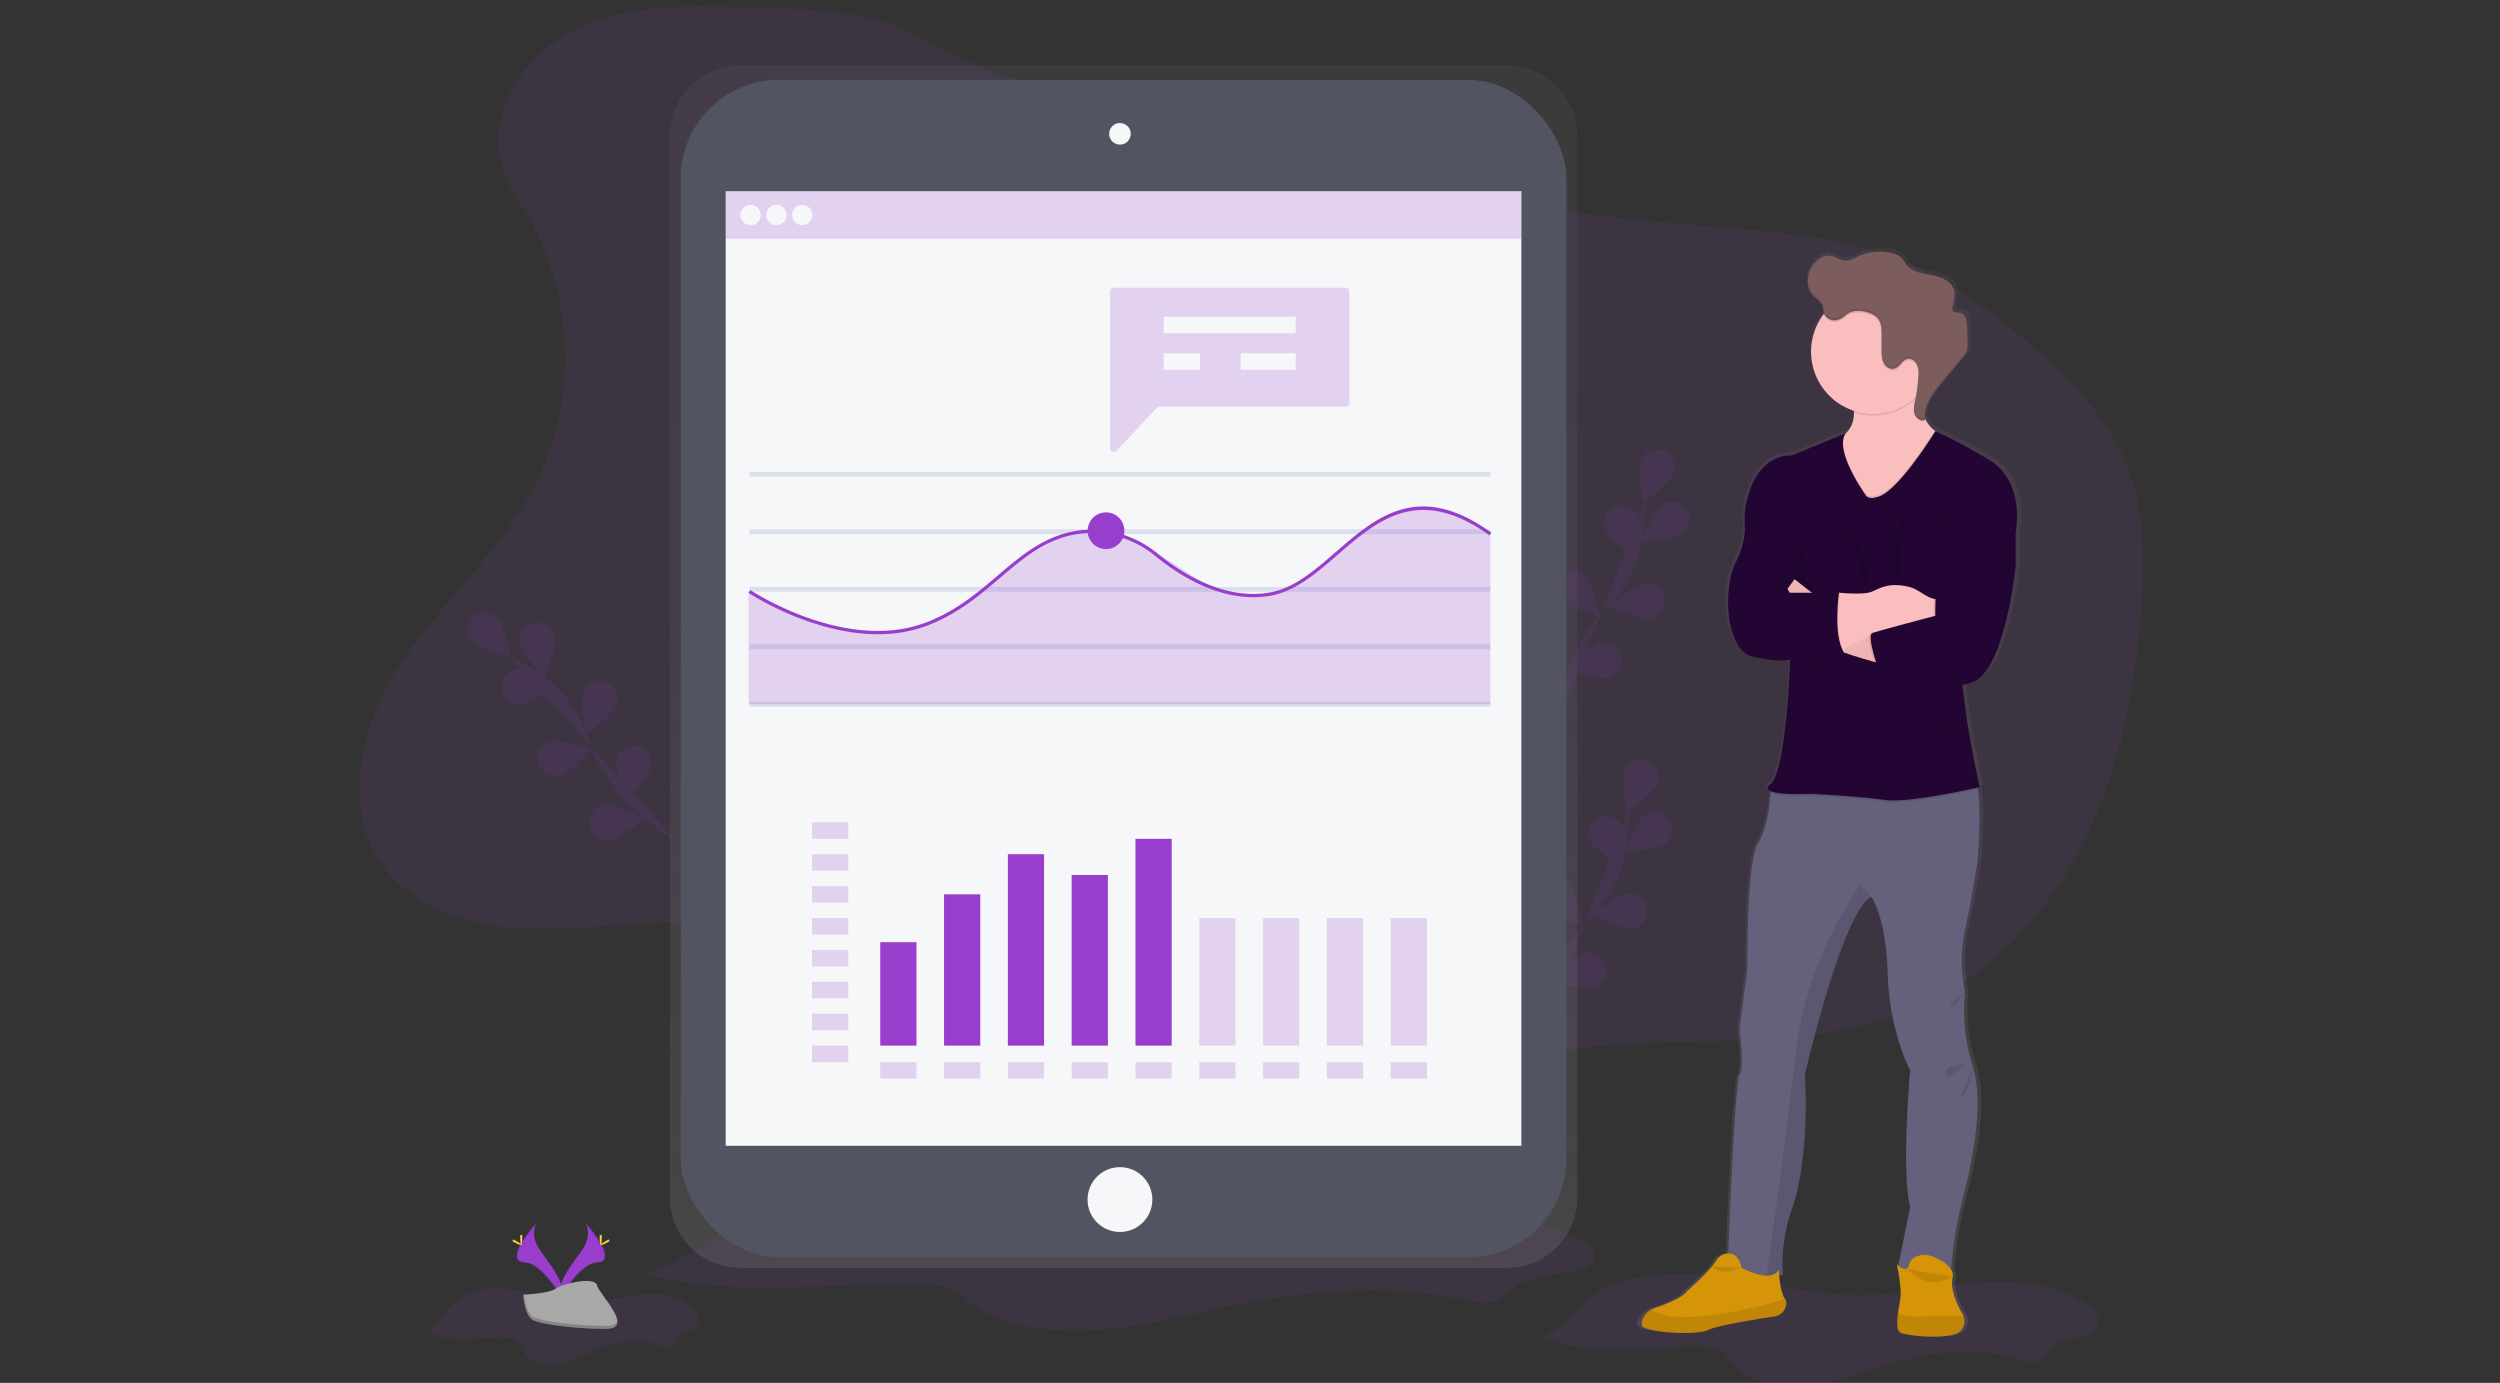 <svg xmlns="http://www.w3.org/2000/svg" viewBox="0 0 508 281"><rect x="0" y="0" width="508" height="281" fill="#333333" stroke="none"/><defs><linearGradient x1="49.996%" y1="100.004%" x2="49.996%" y2="0%" id="a"><stop stop-color="gray" stop-opacity=".25" offset="0%"/><stop stop-color="gray" stop-opacity=".12" offset="54%"/><stop stop-color="gray" stop-opacity=".1" offset="100%"/></linearGradient><linearGradient x1="49.985%" y1="99.989%" x2="49.985%" y2=".006%" id="b"><stop stop-color="gray" stop-opacity=".25" offset="0%"/><stop stop-color="gray" stop-opacity=".12" offset="54%"/><stop stop-color="gray" stop-opacity=".1" offset="100%"/></linearGradient></defs><g transform="translate(73 1)" fill-rule="nonzero" fill="none"><path d="M78.606.547C66.95.117 54.775-.184 44.236 4.812c-10.54 4.996-18.688 17.101-15.154 28.23 1.154 3.629 3.4 6.79 5.295 10.094 9.473 16.518 9.912 37.868 1.13 54.765-6.76 13.007-18.218 22.906-26.467 35.024C.791 145.044-3.896 161.84 4.218 174.05c5.557 8.36 15.868 12.427 25.857 13.413 9.99.986 20.036-.567 30.068-.966a129.518 129.518 0 0156.864 10.754c24.643 10.804 45.872 29.287 71.82 36.42 3.115.854 6.37 1.545 9.556.965 5.65-1.03 9.758-5.7 14.181-9.389 14.12-11.693 33.67-13.876 51.999-14.419 18.328-.543 37.418-.124 53.986-7.994 14.466-6.87 25.602-19.653 32.527-34.092 6.924-14.44 9.932-30.484 11.065-46.462.67-9.51.647-19.328-2.756-28.231-3.826-10.01-11.585-17.98-19.724-24.948-8.504-7.283-17.772-13.882-28.27-17.812-12.542-4.695-26.156-5.366-39.508-6.479a542.719 542.719 0 01-81.27-13.05c-25.36-6.063-53.205-12.686-76.302-25.036C102.72.523 91.674 1.016 78.606.547z" fill="#983DCC" opacity=".1"/><g opacity=".1" fill="#983DCC"><path d="M239.38 211.478s1.187-16.636 10.549-25.706a25.26 25.26 0 007.464-14.134c.403-2.565.572-5.16.503-7.756"/><path d="M263.761 158.131c-.687 1.838-6.002 5.922-6.002 5.922s-1.341-6.569-.647-8.406a3.55 3.55 0 016.65 2.484zM265.458 170.36c-1.576 1.167-8.256 1.707-8.256 1.707s2.448-6.24 4.024-7.41a3.551 3.551 0 014.232 5.7v.003zM258.721 187.653c-1.951.215-7.99-2.683-7.99-2.683s5.264-4.15 7.212-4.359a3.548 3.548 0 01.778 7.042zM250.677 199.59c-1.885.54-8.33-1.304-8.33-1.304s4.487-4.98 6.372-5.52a3.551 3.551 0 111.958 6.824zM250.087 169.814c.838 1.77 6.478 5.388 6.478 5.388s.778-6.656-.064-8.43a3.551 3.551 0 00-6.414 3.042zM240.855 183.894c1.342 1.439 7.796 3.206 7.796 3.206s-1.25-6.586-2.582-8.028a3.551 3.551 0 00-5.214 4.822zM233.763 198.81c1.066 1.642 7.143 4.476 7.143 4.476s-.121-6.707-1.19-8.346a3.551 3.551 0 00-5.953 3.87z"/><path d="M263.761 158.131c-.687 1.838-6.002 5.922-6.002 5.922s-1.341-6.569-.647-8.406a3.55 3.55 0 016.65 2.484zM265.458 170.36c-1.576 1.167-8.256 1.707-8.256 1.707s2.448-6.24 4.024-7.41a3.551 3.551 0 014.232 5.7v.003zM258.721 187.653c-1.951.215-7.99-2.683-7.99-2.683s5.264-4.15 7.212-4.359a3.548 3.548 0 01.778 7.042zM250.677 199.59c-1.885.54-8.33-1.304-8.33-1.304s4.487-4.98 6.372-5.52a3.551 3.551 0 111.958 6.824zM250.087 169.814c.838 1.77 6.478 5.388 6.478 5.388s.778-6.656-.064-8.43a3.551 3.551 0 00-6.414 3.042zM240.855 183.894c1.342 1.439 7.796 3.206 7.796 3.206s-1.25-6.586-2.582-8.028a3.551 3.551 0 00-5.214 4.822zM233.763 198.81c1.066 1.642 7.143 4.476 7.143 4.476s-.121-6.707-1.19-8.346a3.551 3.551 0 00-5.953 3.87z"/></g><g opacity=".1" fill="#983DCC"><path d="M242.666 148.51s1.187-16.634 10.55-25.705a25.283 25.283 0 007.463-14.134 42.14 42.14 0 00.503-7.756"/><path d="M267.047 95.164c-.67 1.835-5.999 5.919-5.999 5.919s-1.341-6.57-.65-8.403a3.55 3.55 0 016.65 2.484zM268.754 107.39c-1.573 1.17-8.256 1.707-8.256 1.707s2.448-6.237 4.024-7.407a3.551 3.551 0 114.232 5.7zM262.007 124.686c-1.948.215-7.987-2.682-7.987-2.682s5.265-4.148 7.213-4.36a3.551 3.551 0 11.774 7.059v-.017zM253.963 136.624c-1.885.54-8.33-1.305-8.33-1.305s4.49-4.98 6.372-5.522a3.551 3.551 0 011.955 6.827h.003zM253.373 106.844c.838 1.774 6.482 5.392 6.482 5.392s.774-6.66-.064-8.43a3.551 3.551 0 10-6.418 3.038zM244.141 120.924c1.342 1.442 7.8 3.206 7.8 3.206s-1.254-6.586-2.585-8.025a3.551 3.551 0 00-5.215 4.819zM237.05 135.842c1.069 1.643 7.142 4.477 7.142 4.477s-.121-6.707-1.19-8.346a3.551 3.551 0 10-5.953 3.87z"/><path d="M267.047 95.164c-.67 1.835-5.999 5.919-5.999 5.919s-1.341-6.57-.65-8.403a3.55 3.55 0 016.65 2.484zM268.754 107.39c-1.573 1.17-8.256 1.707-8.256 1.707s2.448-6.237 4.024-7.407a3.551 3.551 0 114.232 5.7zM262.007 124.686c-1.948.215-7.987-2.682-7.987-2.682s5.265-4.148 7.213-4.36a3.551 3.551 0 11.774 7.059v-.017zM253.963 136.624c-1.885.54-8.33-1.305-8.33-1.305s4.49-4.98 6.372-5.522a3.551 3.551 0 011.955 6.827h.003zM253.373 106.844c.838 1.774 6.482 5.392 6.482 5.392s.774-6.66-.064-8.43a3.551 3.551 0 10-6.418 3.038zM244.141 120.924c1.342 1.442 7.8 3.206 7.8 3.206s-1.254-6.586-2.585-8.025a3.551 3.551 0 00-5.215 4.819zM237.05 135.842c1.069 1.643 7.142 4.477 7.142 4.477s-.121-6.707-1.19-8.346a3.551 3.551 0 10-5.953 3.87z"/></g><g opacity=".1" fill="#983DCC"><path d="M64.78 170.307s-14.32-8.538-18.22-20.971a25.236 25.236 0 00-9.269-13.02 42.28 42.28 0 00-6.706-3.938"/><path d="M28.087 124.545c1.34 1.439 2.592 8.025 2.592 8.025s-6.469-1.76-7.8-3.2a3.551 3.551 0 015.208-4.825zM39.773 128.546c.335 1.931-2.187 8.141-2.187 8.141s-4.473-4.993-4.808-6.924a3.551 3.551 0 116.995-1.217zM52.193 142.32c-.67 1.838-5.999 5.926-5.999 5.926s-1.341-6.569-.654-8.403a3.551 3.551 0 116.653 2.478zM59.238 154.872c-.362 1.928-4.91 6.87-4.91 6.87s-2.43-6.246-2.065-8.171a3.55 3.55 0 116.975 1.318v-.017zM32.375 142.012c1.959.047 7.73-3.353 7.73-3.353s-5.6-3.688-7.562-3.735a3.551 3.551 0 00-.168 7.098v-.01zM40.802 156.589c1.885-.543 6.371-5.526 6.371-5.526s-6.445-1.841-8.33-1.298a3.551 3.551 0 001.962 6.824h-.003zM50.935 169.63c1.952-.215 7.213-4.36 7.213-4.36s-6.036-2.904-7.99-2.682a3.548 3.548 0 10.777 7.041z"/><path d="M28.087 124.545c1.34 1.439 2.592 8.025 2.592 8.025s-6.469-1.76-7.8-3.2a3.551 3.551 0 015.208-4.825zM39.773 128.546c.335 1.931-2.187 8.141-2.187 8.141s-4.473-4.993-4.808-6.924a3.551 3.551 0 116.995-1.217zM52.193 142.32c-.67 1.838-5.999 5.926-5.999 5.926s-1.341-6.569-.654-8.403a3.551 3.551 0 116.653 2.478zM59.238 154.872c-.362 1.928-4.91 6.87-4.91 6.87s-2.43-6.246-2.065-8.171a3.55 3.55 0 116.975 1.318v-.017zM32.375 142.012c1.959.047 7.73-3.353 7.73-3.353s-5.6-3.688-7.562-3.735a3.551 3.551 0 00-.168 7.098v-.01zM40.802 156.589c1.885-.543 6.371-5.526 6.371-5.526s-6.445-1.841-8.33-1.298a3.551 3.551 0 001.962 6.824h-.003zM50.935 169.63c1.952-.215 7.213-4.36 7.213-4.36s-6.036-2.904-7.99-2.682a3.548 3.548 0 10.777 7.041z"/></g><path d="M240.335 270.722c9.628 4.189 21.374 1.64 32.299 1.935 1.492.04 3.078.164 4.275.889 1.197.724 1.79 1.894 2.612 2.9 3.062 3.736 9.336 4.936 14.818 4.303 5.483-.634 10.51-2.733 15.683-4.33 8.943-2.763 19.164-4.023 27.986-1.005.808.274 1.677.593 2.528.482 1.935-.244 2.512-2.25 3.863-3.393 2.442-2.069 7.746-1.506 8.82-4.232.626-1.596-.819-3.232-2.395-4.322-6.036-4.172-14.653-4.859-22.544-4.215-7.89.644-15.646 2.418-23.576 2.424-9.882 0-19.429-2.723-29.213-3.84-6.777-.77-14.174-.67-20.529 1.6-6.887 2.455-8.403 7.984-14.627 10.804zM58.148 257.876c16.431 4.732 36.483 1.851 55.127 2.186 2.552.047 5.255.185 7.304 1.006 2.048.822 3.054 2.147 4.46 3.28 5.224 4.222 15.93 5.58 25.286 4.862 9.355-.718 17.94-3.088 26.772-4.892 15.264-3.122 32.714-4.544 47.77-1.14 1.382.311 2.837.67 4.319.546 3.3-.278 4.282-2.542 6.592-3.836 4.169-2.347 13.219-1.7 15.05-4.778 1.073-1.804-1.395-3.655-4.085-4.886-10.287-4.711-25.008-5.49-38.478-4.761-13.47.727-26.708 2.73-40.238 2.74-16.867 0-33.164-3.076-49.866-4.34-11.569-.872-24.194-.764-35.041 1.81-11.76 2.78-14.352 9.028-24.972 12.203zM14.167 269.472c4.695 2.823 10.395 1.106 15.714 1.304.727.027 1.498.11 2.082.597.583.486.872 1.28 1.27 1.958 1.49 2.518 4.541 3.33 7.207 2.9 2.666-.428 5.114-1.84 7.632-2.92 4.359-1.861 9.325-2.71 13.614-.67a2.14 2.14 0 001.234.335c.939-.168 1.22-1.52 1.878-2.29 1.187-1.395 3.769-1.006 4.288-2.854.306-1.076-.399-2.18-1.163-2.914-2.93-2.813-7.13-3.276-10.969-2.844-3.839.433-7.611 1.607-11.47 1.607-4.806 0-9.45-1.835-14.212-2.59-3.3-.522-6.897-.455-9.99 1.08-3.349 1.677-4.087 5.406-7.115 7.3z" fill="#983DCC" opacity=".1"/><path d="M233.21 12.296H77.412a14.268 14.268 0 00-14.29 14.248v215.857c.016 7.877 6.413 14.25 14.29 14.238H233.21A14.268 14.268 0 00247.5 242.39V26.544a14.268 14.268 0 00-14.291-14.248z" fill="url(#a)"/><rect fill="#535461" x="65.317" y="15.224" width="179.974" height="239.232" rx="20"/><path fill="#F6F7F9" d="M74.462 37.851h161.686v193.974H74.462z"/><circle fill="#F6F7F9" cx="154.573" cy="26.195" r="2.196"/><circle fill="#F6F7F9" cx="154.573" cy="242.75" r="6.586"/><path d="M74.462 37.851h161.686v9.667H74.462z" opacity=".2" fill="#983DCC"/><circle fill="#F6F7F9" cx="79.518" cy="42.687" r="2.062"/><circle fill="#F6F7F9" cx="84.773" cy="42.687" r="2.062"/><circle fill="#F6F7F9" cx="90.024" cy="42.687" r="2.062"/><path fill="#DCE0ED" d="M79.29 94.873h150.563v1H79.29zM79.29 106.552h150.563v1H79.29zM79.29 118.235h150.563v1H79.29zM79.29 129.914h150.563v1H79.29zM79.29 141.593h150.563v1H79.29z"/><path d="M229.853 142.096H79.106v-22.97l13.825 6.814 14.308 1.942 12.555-3.786 15.146-11.746 7.619-4.4 5.57-1.073 5.328.285 8.762 4.33 11.914 7.588 9.349 1.2 7.41-2.555 15.713-12.866 8.021-2.86 8.393 1.297 6.834 3.947z" opacity=".2" fill="#983DCC"/><path d="M105.382 127.875c-13.577 0-26.122-8.302-26.28-8.41l.376-.556c.195.13 19.502 12.903 35.91 6.505 5.982-2.347 10.24-5.962 14.362-9.473 4.302-3.665 8.363-7.126 13.902-8.628 6.351-1.72 13.292-.164 18.567 4.172 4.51 3.705 13.49 9.653 22.976 7.876 4.835-.908 8.91-4.44 13.225-8.178 8.273-7.17 16.83-14.583 31.631-3.947l-.392.543c-14.372-10.328-22.722-3.088-30.8 3.91-4.386 3.8-8.527 7.377-13.54 8.33-9.758 1.83-18.925-4.239-23.526-8.018-5.107-4.195-11.82-5.7-17.967-4.04-5.392 1.461-9.389 4.875-13.644 8.49-4.161 3.547-8.463 7.212-14.55 9.587a28.073 28.073 0 01-10.25 1.837z" fill="#983DCC"/><circle fill="#983DCC" cx="151.74" cy="106.844" r="3.732"/><path d="M200.422 57.457h-47.08a.765.765 0 00-.764.765v31.839a.764.764 0 001.321.523l8.159-8.702a.761.761 0 01.556-.241h37.808a.765.765 0 00.765-.765v-22.66a.765.765 0 00-.765-.759z" opacity=".2" fill="#983DCC"/><path fill="#F6F7F9" d="M163.476 63.352h26.809v3.353h-26.809zM163.476 70.783h7.36v3.353h-7.36z"/><path d="M92.005 166.091h7.36v3.353h-7.36zM92.005 172.574h7.36v3.353h-7.36zM92.005 179.056h7.36v3.353h-7.36zM92.005 185.54h7.36v3.353h-7.36zM92.005 192.022h7.36v3.353h-7.36zM92.005 198.504h7.36v3.353h-7.36zM92.005 204.989h7.36v3.353h-7.36zM92.005 211.471h7.36v3.353h-7.36zM105.864 214.824h7.36v3.353h-7.36zM118.831 214.824h7.36v3.353h-7.36zM131.799 214.824h7.36v3.353h-7.36zM144.762 214.824h7.36v3.353h-7.36zM157.728 214.824h7.36v3.353h-7.36zM170.696 214.824h7.36v3.353h-7.36zM183.66 214.824h7.36v3.353h-7.36zM196.626 214.824h7.36v3.353h-7.36zM209.593 214.824h7.36v3.353h-7.36z" opacity=".2" fill="#983DCC"/><path fill="#F6F7F9" d="M179.109 70.783h11.176v3.353h-11.176z"/><path fill="#983DCC" d="M105.865 190.456h7.36v21.015h-7.36zM118.831 180.732h7.36v30.739h-7.36zM131.798 172.574h7.36v38.897h-7.36zM144.762 176.802h7.36v34.666h-7.36zM157.729 169.445h7.36v42.026h-7.36z"/><path d="M170.696 185.54h7.36v25.93h-7.36zM183.66 185.54h7.36v25.93h-7.36zM196.626 185.54h7.36v25.93h-7.36zM209.593 185.54h7.36v25.93h-7.36z" opacity=".2" fill="#983DCC"/><path d="M331.795 91.71c-7.971-4.583-10.982-5.72-10.999-5.727l-.16-.117a6.66 6.66 0 01-2.013-2.538v-.547.054c.128-2.428 1.854-4.638 3.494-6.566l4.188-4.93a4.785 4.785 0 001.08-1.71 3.82 3.82 0 00.114-1.049v-.43c-.02-1.223-.057-2.45-.1-3.688-.04-1.07-.316-2.417-1.385-2.639-.557-.114-1.291.088-1.586-.392a.912.912 0 01-.07-.634.268.268 0 000 .05v-.06c.207-.826.34-1.668.398-2.518a3.5 3.5 0 00-.174-1.274c-.62-1.777-2.753-2.505-4.641-2.84-1.888-.336-4-.624-5.184-2.1-.366-.456-.614-1.006-1.03-1.418a4.088 4.088 0 00-1.928-.952 10.895 10.895 0 00-7.015.61c-.912.406-1.827.956-2.826.895-1-.06-1.928-.781-2.955-.955-1.656-.282-3.242.935-4.057 2.374a5.798 5.798 0 00-.751 2.803v.164a4.088 4.088 0 001.076 2.86c.715.742 1.78 1.251 2.076 2.227.12.396.09.825.198 1.227 0 .05.03.101.047.148l-.054.07a12.424 12.424 0 00-2.629 7.673 12.709 12.709 0 008.93 12.051v.376c0 1.522-.433 3.074-1.734 4.218l-11.287 4.54s-6.803-.808-9.258 9.138a16.806 16.806 0 00-.423 5.046c.091 1.5-.117 4.142-1.86 7.558-2.794 5.466-2.157 18.014 3.55 19.258 5.39 1.174 7.498.67 7.713.627v.218c-.087 2.347-.942 22.664-4.05 25.122-.86.671-.698 1.14 0 1.449 0 0 0 .13-.02.365-.095 1.486-.574 7.143-2.653 10.362-2.411 3.725-2.16 25.223-2.16 25.223l-1.62 12.685s1.007 7.827 0 9.195c-.905 1.217-2.112 30.179-2.347 36.453h-.107a3.048 3.048 0 00-2.438 1.485c-1.341 2.166-6.002 6.167-6.002 6.167-1.006 1.438-4.758 2.813-6.74 3.463a4.088 4.088 0 00-.765.336 4.024 4.024 0 00-1.7 1.79c-.26.454-.327.993-.184 1.496.51 1.24 11.039 2.11 13.701.868 2.096-.979 10.395-2.263 13.839-2.766a2.847 2.847 0 002.465-2.461c.061-.44-.06-.886-.336-1.234-.67-.818-1.006-3.048-1.15-4.504.28-.113.541-.267.775-.459a33.04 33.04 0 011.901-13.292c2.538-6.707 3.3-19.137 2.683-27.212 0 0 7.739-33.297 13.828-36.405.094.117 3.048 3.913 3.424 15.652.382 11.928 4.694 19.754 4.694 19.754s-1.904 20.254 0 27.832l-2.491 11.958c-.181-.158-.298-.279-.298-.279s.073.336.177.865l-.053.252.107.027c.282 1.495.7 4.1.53 5.63-.1.868-.336 2.062-.51 3.232-.262 1.841-.335 3.625.634 4.024 1.586.637 10.911 1.509 12.497-.54a2.944 2.944 0 00.463-3.071 3.135 3.135 0 00-.463-.782s-2.474-4.047-1.777-6.9a2.086 2.086 0 00-.295-1.64c.107-1.402.67-7.884 2.136-13.39 1.586-5.979 4.936-19.086 2.471-27.707-.094-.336-.2-.671-.315-1.006a37.147 37.147 0 01-1.395-14.537 29.609 29.609 0 010-12.675c1.523-6.958 2.585-13.792 2.585-13.792s.842-9.19.108-14.828l-.05-.362.402-.09s-2.156-9.567-2.917-15.653c-.182-1.439-.416-3.26-.671-5.204a12.611 12.611 0 002.069-.513c6.827-2.371 8.973-23.738 8.973-23.738v-6.773s2.294-10.375-5.7-14.972zm-51.036 165.003c-.212-.108-.336-.178-.336-.178l.336.178z" fill="url(#b)"/><path d="M327.66 215.029c2.971 8.544-.496 22.41-2.106 28.6-1.61 6.19-2.106 13.623-2.106 13.623-6.314.99-10.894-.251-10.894-.251l2.599-12.742c-1.858-7.552 0-27.735 0-27.735s-4.209-7.8-4.58-19.687c-.366-11.702-3.25-15.481-3.354-15.599-5.942 3.095-13.497 36.282-13.497 36.282.62 8.048-.124 20.428-2.599 27.114a33.603 33.603 0 00-1.857 13.249c-.865.73-2.07.855-3.37.647-3.525-.587-7.753-3.631-7.753-3.631s1.341-36.152 2.347-37.516c1.006-1.365 0-9.165 0-9.165l1.607-12.628s-.245-21.424 2.105-25.15c2.032-3.208 2.498-8.845 2.589-10.324 0-.234.02-.365.02-.365l3.581-4.292s34.673-2.599 37.271 0c.64.64 1.033 2.089 1.268 3.916.714 5.617-.104 14.778-.104 14.778s-1.04 6.81-2.525 13.748a30.042 30.042 0 000 12.628 37.734 37.734 0 001.358 14.5z" fill="#65617D"/><path d="M325.494 269.324c-1.55 2.042-10.65 1.174-12.2.54-.945-.392-.871-2.17-.616-4.004.16-1.167.399-2.347.496-3.222.248-2.23-.744-6.75-.744-6.75s2.045 2.166 2.538 0c.218-.946.98-1.432 1.767-1.677a4.644 4.644 0 013.216.201c1.606.698 4.292 2.187 3.81 4.199-.671 2.843 1.733 6.877 1.733 6.877.186.236.338.498.45.778a2.978 2.978 0 01-.45 3.058z" fill="#D69509"/><path d="M325.494 269.324c-1.55 2.042-10.65 1.174-12.2.54-.945-.392-.871-2.17-.616-4.004.976.456 2.639.839 5.409.58a15.74 15.74 0 011.948-.06c1.97.09 3.943.051 5.908-.117a2.978 2.978 0 01-.45 3.061zM293.732 217.507c.62 8.047-.124 20.428-2.599 27.114a33.603 33.603 0 00-1.857 13.248c-.865.731-2.07.856-3.37.648.748-5.231 3.93-27.725 5.985-45.5 2.307-20.244 13.172-34.173 13.172-34.173l2.166 2.384c-5.949 3.092-13.497 36.279-13.497 36.279z" fill="#000" opacity=".1"/><path d="M321.779 87.372l-1.513 7.427-7.404 12.444-9.13-3.9s-12.407-13-4.611-14.858a6.837 6.837 0 002.588-1.154c1.533-1.153 2.012-2.833 2.012-4.476 0-2.713-1.267-5.329-1.267-5.329l15.971-5.03a25.511 25.511 0 00-1.146 6.472c-.121 4.36 1.495 6.492 2.82 7.515a4.842 4.842 0 001.68.889z" fill="#FBBEBE"/><path d="M318.435 72.513a25.511 25.511 0 00-1.146 6.472c-.29.346-.6.676-.93.986a12.632 12.632 0 01-12.628 2.884c0-2.713-1.267-5.329-1.267-5.329l15.971-5.013z" fill="#000" opacity=".1"/><path d="M320.266 70.471a12.629 12.629 0 11-12.615-12.631 12.575 12.575 0 0112.615 12.631z" fill="#FBBEBE"/><path d="M321.779 87.372l-1.513 7.427-7.404 12.444-9.13-3.9s-12.407-13-4.611-14.858a6.837 6.837 0 002.588-1.154c-1.408 3.873 4.407 11.928 4.407 11.928.67 1.006 2.23.369 2.23.369 3.742-.564 10.64-11.338 11.763-13.128a4.842 4.842 0 001.67.872zM328.928 159.395c-2.197.5-14.362 3.196-18.976 2.522-5.074-.744-14.946-1.237-14.946-1.237s-6.284.335-8.218-.544c0-.234.02-.365.02-.365l3.581-4.292s34.672-2.599 37.271 0c.64.634 1.033 2.082 1.268 3.916z" fill="#000" opacity=".1"/><path d="M306.116 99.628s-6.532-9.054-4.071-12.572l-11.036 4.524s-6.642-.805-9.053 9.107a17.145 17.145 0 00-.413 5.03c.087 1.496-.114 4.128-1.817 7.531-2.726 5.45-2.106 17.954 3.467 19.194 5.573 1.24 7.551.617 7.551.617s-.74 22.661-3.96 25.26c-3.219 2.599 8.206 1.982 8.206 1.982s9.872.496 14.948 1.237c5.077.741 19.315-2.599 19.315-2.599s-2.106-9.536-2.847-15.602c-.741-6.066-2.478-18.986-2.478-18.986l12.632-17.102s2.226-10.338-5.574-14.918-10.73-5.7-10.73-5.7-7.826 12.742-11.91 13.369c0 0-1.553.623-2.23-.372z" fill="#220533"/><path d="M291.63 103.219s-.124 4.087.617 5.7c.74 1.613 3.467 10.526 3.467 10.526h-6.19s3.353-3.591 3.095-5.325c-.258-1.733-.99-10.901-.99-10.901z" fill="#000" opacity=".1"/><path d="M309.955 134.052s-13.674-3.353-14.949-6.194c-1.274-2.84-4.791-9.218-4.791-9.218l1.442-1.945 6.652 5.221s7.924 6.315 11.64 6.935c3.715.62.006 5.2.006 5.2z" fill="#FBBEBE"/><path d="M309.955 134.052s-13.674-3.353-14.949-6.194c-1.274-2.84-4.791-9.218-4.791-9.218l1.442-1.945 6.652 5.221s7.924 6.315 11.64 6.935c3.715.62.006 5.2.006 5.2z" fill="#000" opacity=".05"/><path d="M321.779 117.956v7.418h-1.194a34.72 34.72 0 00-16.837 4.359l-2.233 1.24-.6.336-3.84-8.645 3.592-3.219h.184c.879.084 4.678.403 6.287-.14 1.53-.52 3.427-2.167 7.93-1.007 2.22.567 4.115 3.055 6.268 2.277l.443-2.619z" fill="#FBBEBE"/><path d="M333.726 104.46l2.478 2.783v6.75s-2.106 21.296-8.792 23.65c-6.686 2.354-18.62-1.365-18.62-1.365s-3.085-8.172-1.644-8.664c1.442-.493 12.743-3.481 12.743-3.481s-.158-12.494 2.317-16.21c0 0-1.61-11.635 3.963-11.883 5.573-.249 7.555 8.42 7.555 8.42z" fill="#000" opacity=".1"/><path d="M334.098 104.46l2.478 2.783v6.75s-2.099 21.296-8.805 23.65c-6.707 2.354-18.624-1.365-18.624-1.365s-3.082-8.172-1.64-8.664c1.442-.493 12.742-3.481 12.742-3.481s-.16-12.494 2.318-16.21c0 0-1.61-11.635 3.963-11.883 5.573-.249 7.568 8.42 7.568 8.42z" fill="#220533"/><path d="M316.802 75.836c.05-.814.067-1.676-.281-2.41-.35-.735-1.167-1.322-1.965-1.134-1.06.248-1.516 1.626-2.555 1.958-.876.279-1.831-.335-2.247-1.16-.416-.825-.43-1.777-.433-2.682v-3.102c0-1.127-.037-2.347-.73-3.226-.862-1.103-2.891-1.583-4.246-1.54-.902.011-1.768.361-2.424.98-.725.614-1.563 1.07-2.552.905a2.203 2.203 0 01-1.777-1.535v-.04a12.628 12.628 0 1118.778 16.766c.215-1.251.36-2.513.432-3.78z" fill="#000" opacity=".1"/><path d="M299.362 64.043a2.206 2.206 0 01-1.777-1.539c-.104-.399-.077-.825-.194-1.224-.289-.972-1.342-1.479-2.012-2.216-1.395-1.482-1.305-3.917-.316-5.7.798-1.436 2.348-2.647 3.96-2.368 1.007.174 1.868.888 2.884.952 1.016.064 1.868-.486 2.76-.892a10.395 10.395 0 016.844-.607 3.98 3.98 0 011.884.95c.36.452.696.923 1.006 1.41 1.157 1.473 3.223 1.761 5.064 2.093 1.84.332 3.92 1.06 4.527 2.83.399 1.174 0 2.448-.218 3.669a1.06 1.06 0 00.047.754c.288.476 1.006.279 1.549.393 1.046.218 1.314 1.562 1.341 2.629.045 1.22.078 2.44.1 3.661a3.598 3.598 0 01-1.163 3.062l-4.087 4.912c-1.815 2.18-3.74 4.718-3.374 7.528-.858.386-1.878-.359-2.16-1.257-.28-.899-.053-1.865.135-2.787.33-1.594.547-3.21.647-4.835.05-.818.067-1.677-.282-2.411-.348-.734-1.167-1.341-1.965-1.137-1.06.248-1.515 1.627-2.555 1.958-.872.279-1.83-.335-2.246-1.16-.416-.825-.43-1.777-.433-2.682v-3.105c0-1.124-.037-2.348-.731-3.226-.862-1.103-2.89-1.583-4.245-1.54a3.601 3.601 0 00-2.425.98c-.737.613-1.576 1.066-2.565.905z" fill="#7C5C5C"/><path d="M302.216 102.91l3.876 15.928s3.058-.017-3.876-15.928zM315.464 100.248s-5.076 8.316-3.095 16.91l.946.07s-1.69-3.98 2.15-16.98zM318.684 147.3s6.233-2.062 6.686 2.723c0 0-1.177-3.28-6.686-2.723zM300.667 119.827s-1.238 8.668 1.006 12.136c0 0-4.534 1.857-10.898 1.485l-.755-13.62h10.647z" fill="#000" opacity=".1"/><path d="M301.515 130.97l-.6.335-3.84-8.644 3.592-3.22h.184c-.057.417-1.056 7.86.664 11.53z" fill="#000" opacity=".1"/><path d="M300.667 119.442s-1.238 8.664 1.006 12.132c0 0-4.534 1.857-10.898 1.485l-4.333-13.617h14.225z" fill="#220533"/><path d="M289.956 264.053a2.8 2.8 0 01-2.404 2.451c-3.353.503-11.461 1.784-13.507 2.756-2.598 1.238-12.876.373-13.372-.865-.14-.5-.076-1.035.177-1.489a3.994 3.994 0 011.677-1.787c.237-.136.486-.248.745-.335 1.934-.647 5.59-2.012 6.579-3.454 0 0 4.557-3.987 5.854-6.143a2.981 2.981 0 012.381-1.482c1.086-.05 2.294.496 2.787 2.873 0 0 5.941 3.39 7.548.416 0 0 .248 4.567 1.234 5.815.263.357.372.805.301 1.244z" fill="#D69509"/><path d="M289.956 264.053a2.8 2.8 0 01-2.404 2.451c-3.353.503-11.461 1.784-13.507 2.756-2.598 1.238-12.876.373-13.372-.865-.14-.5-.076-1.035.177-1.489a3.994 3.994 0 011.677-1.787c1.677 1.113 5.395 2.2 13.577.922 7.803-1.217 11.666-2.41 13.55-3.226.262.356.37.802.302 1.238z" fill="#000" opacity=".1"/><g opacity=".1" fill="#000"><path d="M323.747 61.582v-.06c.178-.93.442-1.888.382-2.814a18.02 18.02 0 01-.382 2.257 1.371 1.371 0 000 .617zM316.517 73.17c.196.447.3.928.305 1.416a4.218 4.218 0 00-.305-1.972c-.335-.741-1.163-1.325-1.961-1.137-1.06.248-1.516 1.627-2.555 1.959-.876.278-1.831-.336-2.25-1.16-.42-.826-.426-1.778-.43-2.683v-3.105c0-1.124-.037-2.348-.73-3.226-.862-1.103-2.895-1.583-4.246-1.54-.902.011-1.768.36-2.424.98-.728.617-1.563 1.07-2.552.909a2.206 2.206 0 01-1.777-1.54c-.104-.399-.077-.824-.195-1.223-.291-.973-1.341-1.48-2.012-2.217a4.024 4.024 0 01-1.043-2.619 4.218 4.218 0 001.043 3.176c.698.737 1.734 1.247 2.012 2.22.118.395.09.821.195 1.22.247.812.938 1.41 1.777 1.54 1.006.16 1.824-.292 2.552-.91a3.595 3.595 0 012.424-.979c1.341-.043 3.384.44 4.245 1.54.694.885.728 2.102.731 3.225v3.105c0 .92 0 1.875.43 2.683.429.808 1.374 1.439 2.25 1.16 1.039-.335 1.495-1.71 2.555-1.958.808-.185 1.616.396 1.961 1.137zM326.694 69.76a4.752 4.752 0 01-1.053 1.704 4324.126 4324.126 0 01-4.087 4.912c-1.72 2.07-3.544 4.463-3.41 7.102.124-2.42 1.81-4.624 3.41-6.545l4.087-4.91a4.795 4.795 0 001.053-1.706c.102-.44.138-.891.108-1.341-.004.265-.04.528-.108.784zM316.034 82.647a2.94 2.94 0 01-.12-.67c-.035.41.006.824.12 1.22.282.898 1.305 1.64 2.163 1.254a5.927 5.927 0 01-.043-.543c-.865.355-1.858-.376-2.12-1.261z"/></g><path d="M274.877 256.304s1.294 2.276 5.982.271M314.526 256.864s4.043 4.761 9.14 1.559M326.299 200.54s-2.86 1.787-2.951 2.81c-.09 1.022 1.475-.745 1.475-.745l1.476-2.066zM327.435 214.23a5.972 5.972 0 01-3.52 1.375c-2.136.094-1.959 2.88-.564 2.043 1.395-.839 4.084-3.417 4.084-3.417zM327.969 216.018s-1.372 6.74-2.485 5.439" fill="#000" opacity=".1"/><path d="M45.859 247.37s1.84 2.408-.852 6.036c-2.693 3.629-4.913 6.707-4.024 8.974 0 0 4.06-6.754 7.377-6.848 3.317-.094 1.137-4.1-2.501-8.161z" fill="#983DCC"/><path d="M45.859 247.37c.161.232.288.487.375.755 3.226 3.79 4.946 7.327 1.844 7.417-2.887.08-6.37 5.248-7.182 6.553.027.1.06.198.097.295 0 0 4.06-6.754 7.377-6.848 3.317-.094 1.127-4.11-2.511-8.171z" fill="#000" opacity=".1"/><path d="M49.282 250.439c0 .848-.094 1.536-.21 1.536-.118 0-.216-.688-.216-1.536 0-.849.121-.446.239-.446.117 0 .187-.396.187.446z" fill="#FFD037"/><path d="M50.46 251.451c-.745.406-1.396.65-1.453.55-.057-.1.503-.516 1.248-.922.744-.406.45-.11.506 0 .057.11.443-.033-.302.372z" fill="#FFD037"/><path d="M36.128 247.37s-1.841 2.408.851 6.036c2.693 3.629 4.913 6.707 4.024 8.974 0 0-4.06-6.754-7.377-6.848-3.316-.094-1.133-4.1 2.502-8.161z" fill="#983DCC"/><path d="M36.128 247.37c-.16.233-.287.487-.376.755-3.226 3.79-4.946 7.327-1.844 7.417 2.89.08 6.37 5.248 7.182 6.553-.025.1-.058.199-.097.295 0 0-4.06-6.754-7.377-6.848-3.316-.094-1.123-4.11 2.512-8.171z" fill="#000" opacity=".1"/><path d="M32.704 250.439c0 .848.094 1.536.211 1.536.118 0 .215-.688.215-1.536 0-.849-.12-.446-.238-.446s-.188-.396-.188.446z" fill="#FFD037"/><path d="M31.53 251.451c.745.406 1.392.65 1.449.55.057-.1-.503-.516-1.247-.922-.745-.406-.45-.11-.507 0-.057.11-.44-.033.305.372z" fill="#FFD037"/><path d="M33.29 262.074s5.151-.157 6.707-1.264c1.556-1.106 7.92-2.424 8.306-.65.386 1.774 7.74 8.815 1.925 8.862-5.815.047-13.51-.905-15.06-1.85-1.549-.946-1.877-5.098-1.877-5.098z" fill="#A8A8A8"/><path d="M50.329 268.405c-5.815.047-13.51-.905-15.06-1.85-1.18-.718-1.65-3.297-1.807-4.487h-.171s.335 4.154 1.874 5.097c1.54.942 9.245 1.898 15.06 1.85 1.676 0 2.26-.61 2.226-1.495-.231.54-.872.875-2.122.885z" fill="#000" opacity=".2"/></g></svg>